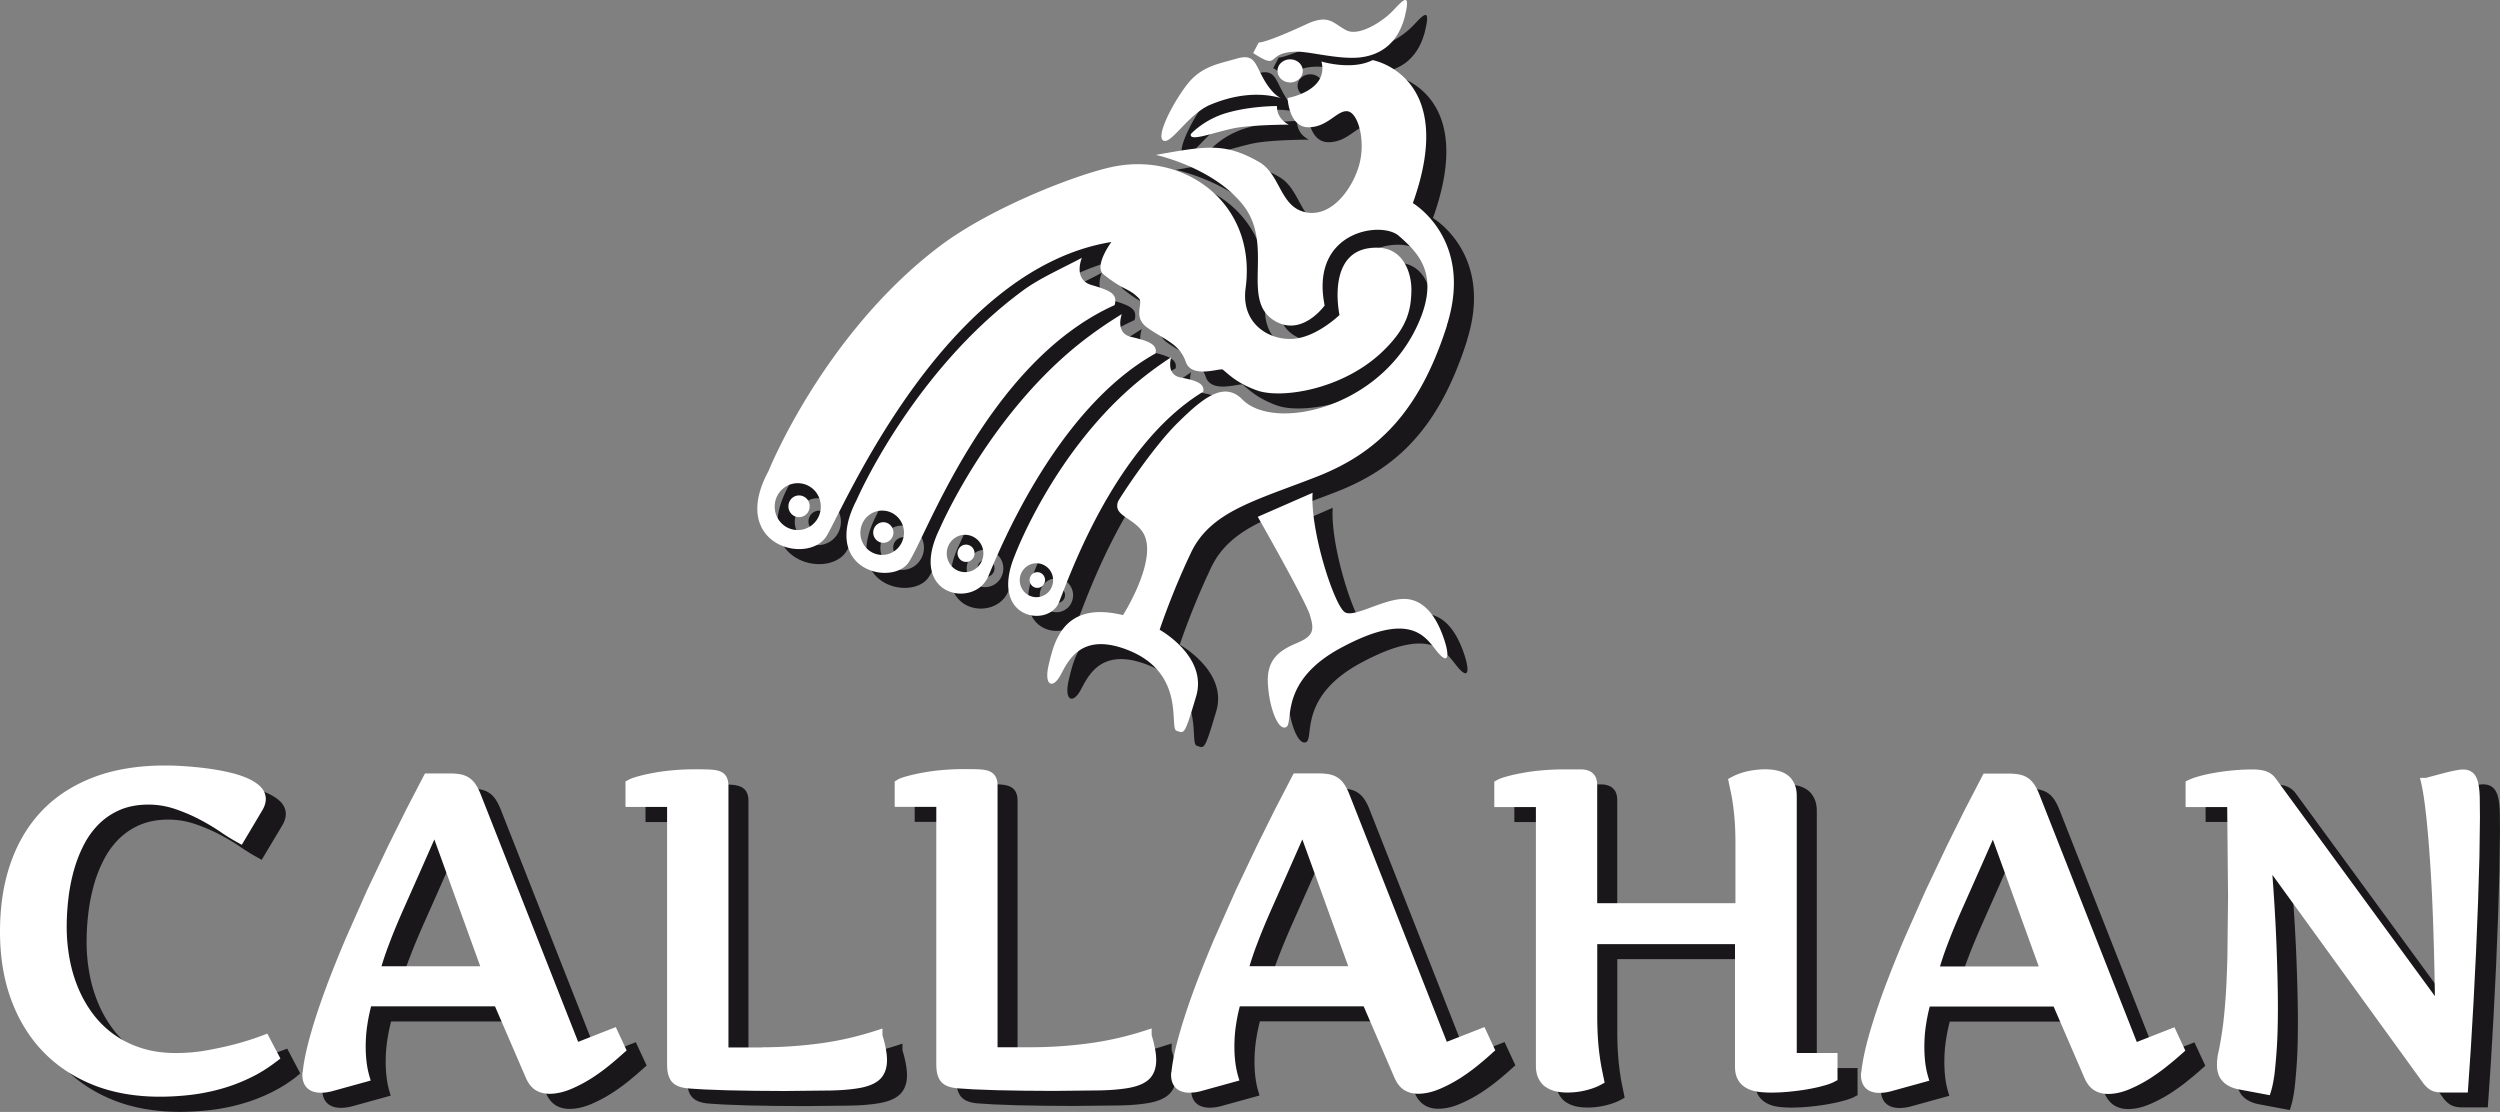<svg xmlns="http://www.w3.org/2000/svg" viewBox="0 0 500 222.39"><rect x="0" y="0" width="500" height="222.39" fill="#808080" stroke="none"/><path d="M183.5 158.98l-.56.3v5.1h8.32v51.55c0 1.5.3 2.6.9 3.35.64.8 1.77 1.27 3.44 1.4l3.1.2 4.6.17 5.53.1 5.9.04 9.27-.1c2.54-.06 4.62-.26 6.18-.58 1.74-.37 2.98-.96 3.8-1.82.83-.9 1.26-2.12 1.26-3.66 0-.63-.06-1.28-.17-1.92l-.34-1.65-.32-1.16-.08-.26v-1.34l-1.4.45c-3.66 1.18-7.44 2.04-11.23 2.54a86.82 86.82 0 0 1-11.45.77h-6.74v-52.33c0-.73-.13-1.32-.4-1.8-.2-.4-.65-.9-1.53-1.18-.52-.16-1.17-.25-2-.28-.74-.03-1.7-.04-2.8-.04a48.99 48.99 0 0 0-4.23.18c-1.37.12-2.66.28-3.82.5a34.22 34.22 0 0 0-3.08.67c-.97.24-1.68.5-2.18.77m29.06-38.8c.62-.6.64-1.6.05-2.22a1.52 1.52 0 0 0-2.18-.05c-.62.6-.64 1.6-.05 2.22.58.63 1.56.65 2.18.05m1.06 1.36a3.31 3.31 0 0 1-4.72-.11c-1.27-1.36-1.22-3.52.12-4.8a3.3 3.3 0 0 1 4.72.12c1.26 1.35 1.2 3.5-.12 4.8m24.64-47.06c-2.9 1.9-5.65 3.97-8.04 6.07-15.9 13.97-23.22 33.5-23.22 33.5-5.3 12.76 6.55 14.58 8.75 9.57 1.48-3.4 10.72-31.25 28.92-42.26.3-1.7-1.55-2.25-4.56-2.84-3-.6-1.85-4.05-1.85-4.05m-39.9 40.5c.7-.63.77-1.72.14-2.44-.62-.72-1.7-.78-2.4-.15-.7.63-.77 1.72-.14 2.44.62.7 1.7.78 2.4.15m1.1 1.54c-1.5 1.36-3.83 1.22-5.17-.32a3.79 3.79 0 0 1 .31-5.27c1.5-1.37 3.83-1.22 5.18.32 1.33 1.53 1.2 3.9-.32 5.27m28.88-50.65C225.1 67.82 222 70 219.3 72.2c-18 14.7-27.34 36.5-27.34 36.5-6.67 13.52 6.83 16.06 9.63 9.7 1.64-3.72 13.14-33.37 33.53-44.72.4-1.87-1.6-2.53-4.9-3.3-3.27-.77-1.87-4.52-1.87-4.52m-46.42 45.25a2.08 2.08 0 0 0 .31-2.89c-.7-.9-1.97-1.03-2.84-.32a2.08 2.08 0 0 0-.31 2.89c.7.9 1.97 1.03 2.84.32m1.23 1.9c-1.87 1.53-4.62 1.22-6.13-.68-1.5-1.9-1.2-4.7.68-6.24 1.87-1.53 4.63-1.22 6.13.68s1.2 4.7-.68 6.24m37.2-58.45c-3.98 2.13-8.5 4.1-11.83 6.57-22.22 16.38-33.24 41.9-33.24 41.9-7.1 13.7 6.5 17.15 10.2 12.74 3.1-3.7 15.45-40.1 41.42-51.75.6-2.2-.73-2.88-4.57-4-3.85-1.1-1.98-5.47-1.98-5.47m-161 160.7l.7-.55-2.62-4.98-.88.34c-1.77.67-3.64 1.27-5.58 1.78-1.7.45-3.6.86-5.64 1.23-2.02.36-4.1.54-6.2.54-2.44 0-4.7-.32-6.7-.94s-3.84-1.5-5.44-2.62a19.4 19.4 0 0 1-4.21-3.98c-1.2-1.55-2.22-3.27-3.03-5.14a28.46 28.46 0 0 1-1.83-6 35.39 35.39 0 0 1-.61-6.55 48.68 48.68 0 0 1 .34-5.68 36.68 36.68 0 0 1 1.11-5.67 26.76 26.76 0 0 1 2.03-5.16c.82-1.57 1.85-2.97 3.05-4.15 1.2-1.16 2.6-2.1 4.22-2.78 1.6-.67 3.48-1.02 5.6-1.02a16.53 16.53 0 0 1 5.24.85c1.73.58 3.38 1.28 4.9 2.07 1.52.8 2.93 1.63 4.18 2.48 1.3.9 2.47 1.6 3.45 2.14l.9.5L56.5 165c.44-.76.66-1.5.66-2.2 0-.7-.23-1.76-1.34-2.72-.73-.64-1.7-1.2-2.85-1.65-1.1-.44-2.37-.8-3.77-1.1a52.3 52.3 0 0 0-4.25-.71 71.07 71.07 0 0 0-4.24-.39c-1.38-.1-2.63-.13-3.7-.13-5.36 0-10.15.78-14.23 2.33-4.1 1.56-7.6 3.8-10.37 6.7s-4.88 6.43-6.3 10.54c-1.4 4.07-2.1 8.7-2.1 13.72 0 5 .75 9.56 2.24 13.6 1.5 4.06 3.66 7.57 6.44 10.43 2.78 2.87 6.18 5.1 10.1 6.65 3.92 1.54 8.34 2.3 13.17 2.3 2.07 0 4.16-.13 6.23-.37 2.07-.25 4.13-.66 6.1-1.22 2-.56 3.94-1.3 5.78-2.2 1.84-.88 3.63-2 5.3-3.3m40.66-19H80.3a61.21 61.21 0 0 1 1.55-4.53c.8-2.13 1.75-4.4 2.78-6.74l3.36-7.56 2.88-6.53 9.17 25.36zm29.3 16.83l-2.17-4.67-7.53 2.95-19.48-49.48c-.32-.8-.64-1.43-.98-1.95-.38-.58-.83-1.04-1.33-1.38-.5-.33-1.1-.57-1.75-.7-.58-.1-1.27-.17-2.06-.17h-5.03l-.3.56-3.48 6.7-3.6 7.25-4.2 8.84-4.28 9.66c-1.4 3.3-2.72 6.58-3.9 9.74-1.18 3.17-2.2 6.2-3.02 9.06-.83 2.87-1.4 5.44-1.65 7.64v.13c-.07.2-.1.42-.1.68 0 2.3 1.35 3.6 3.7 3.6a9.07 9.07 0 0 0 2.22-.3l7.75-2.14-.3-1.03c-.24-.86-.42-1.78-.53-2.72a26.24 26.24 0 0 1-.17-2.98c0-1.46.1-2.96.33-4.43.18-1.23.44-2.46.75-3.68H103l6.2 14.36c.5 1.12 1.16 1.94 1.98 2.43.8.47 1.7.7 2.7.7 1.37 0 2.82-.32 4.3-.94 1.42-.6 2.8-1.33 4.13-2.17a38.7 38.7 0 0 0 3.66-2.66 73.36 73.36 0 0 0 2.76-2.38l.62-.54zm27.1-.6h-6.74v-52.33c0-.73-.13-1.32-.4-1.8-.2-.4-.65-.9-1.53-1.18-.52-.16-1.17-.25-2-.28a73.03 73.03 0 0 0-2.8-.04 48.99 48.99 0 0 0-4.23.18c-1.37.12-2.66.28-3.82.5-1.15.2-2.2.43-3.08.67-.95.25-1.66.5-2.17.78l-.56.3v5.1h8.32v51.55c0 1.5.3 2.6.9 3.35.64.8 1.77 1.27 3.44 1.4.72.06 1.76.12 3.1.2l4.6.17 5.53.1 5.9.04 9.27-.1c2.54-.06 4.62-.26 6.18-.58 1.74-.37 2.98-.96 3.8-1.82.83-.9 1.26-2.12 1.26-3.66 0-.63-.06-1.28-.17-1.92a20.59 20.59 0 0 0-.34-1.65c-.12-.5-.23-.87-.32-1.16-.03-.1-.06-.2-.08-.26v-1.34l-1.4.45c-3.66 1.18-7.44 2.04-11.23 2.54-3.82.5-7.67.76-11.46.76m8.77-106.5c.9-.76 1.04-2.13.3-3.06-.75-.92-2.1-1.06-3-.3-.9.76-1.04 2.13-.3 3.06a2.12 2.12 0 0 0 3.01.29m1.33 1.98c-1.96 1.65-4.88 1.36-6.5-.63-1.62-2-1.34-4.96.63-6.6 1.96-1.65 4.88-1.36 6.5.63 1.6 2 1.33 4.97-.63 6.6M227 36.28c-6.87 1.3-24.63 8.07-35.1 16-23.28 17.65-34.2 44.95-34.2 44.95-8.03 14.8 7.88 18.88 11.58 13.04 3.17-5 23.3-53.4 57-58.86 0 0-3.62 4.87-1.53 6.52 4.3 3.4 4.96 2.6 7.05 4.78.93.97-1.32 3.73 1.7 5.86 3.33 2.35 6.42 3.2 7.65 6.8 1.18 3.47 6.9 1.16 7.42 1.57 1.16.94 2.9 2.76 6.88 4.17 4.74 1.68 16.83-.1 24.8-7.55 5.1-4.78 5.97-8.37 6.03-12.5.04-3.34-1.5-8.27-6.5-8.5C268.87 52.1 271.9 66 271.9 66s-4.3 4.17-8.8 4.72c-4.94.6-10.96-2.77-9.98-10.07 2.27-16.76-11.78-27.12-26.1-24.38m24.3-21.54c-3.66 1.07-7.05 1.5-9.92 5.22s-6.27 10.37-4.7 11.17 4.96-5.32 9.4-7.18 9.4-2.66 14.1-1.33c0 0-1.57-.53-3.4-3.72-1.82-3.2-1.83-5.22-5.48-4.16m10.45 13.2c-2.6-1.33-2.35-3.72-2.35-3.72s-5.1-.04-9.92 1.33c-4.7 1.33-7.3 4.26-7.3 4.26-.52 1.86 5.75-.8 9.66-1.33 3.9-.54 9.92-.54 9.92-.54m-2.26-10.77c0 1.28 1.13 2.32 2.53 2.32 1.4 0 2.53-1.04 2.53-2.32s-1.13-2.3-2.53-2.3-2.53 1.03-2.53 2.3m25.5-11.03c1.3-5.32-.78-2.66-2.6-.8s-6.53 5.05-9.14 3.72-3.42-3.34-8-1.2c-8.15 3.8-9.53 3.66-9.53 3.66l-1.1 2.1c5.67 3.65 2.18-.18 8.7-.28 2.6-.04 8.67 1.66 12.85 1.13 4.17-.54 7.52-3.02 8.83-8.33m8.36 61.94c5.48-17.28-6.8-24.46-6.8-24.46 9.14-25.52-8.05-28.6-8.05-28.6-4.18 2.13-10.23.28-10.23.28 1.52 5.9-6.77 7.3-6.77 7.3s.23 5.85 4.15 5.85 5.75-3.46 7.84-3.2c2.1.26 3.65 5.85 2.35 10.64-1.3 4.78-5.5 10.63-10.7 9.57-5.23-1.07-5-7.62-9.4-10.1-6.77-3.84-10.4-3.2-20.6-1.38 0 0 11.5 2.46 17.47 10.05 6.26 7.94-.46 18.72 6.03 22.96 5.6 3.68 10.27-2.9 10.27-2.9-3-14.87 11.34-17 14.84-13.92 3.92 3.46 8.73 7.97 3.24 18.88-7.98 15.87-28.36 20.14-34.54 13.84-3.67-3.73-7.88-.32-12.98 4.72-5.1 5.03-11.74 15.25-11.9 15.73-.9 2.7 2.47 3 4.66 5.68 4.04 4.94-3.65 17-3.65 17-12.06-2.95-13.8 5.6-14.84 9.86s.78 5.05 2.35 2.13c1.57-2.93 4.14-8.57 13.27-5.08 12 4.6 8.36 15.7 9.93 16.22 1.56.53 1.56 1.07 3.92-6.9 2.35-7.97-7.3-13.3-7.3-13.3s2.35-7.18 6.27-15.42 12.8-10.37 25.07-15.16c12.28-4.77 20.64-13 26.13-30.3m-27.43 57.96c1.05 3.2.52 4.25-2.6 5.58s-6.07 3-5.8 8.04 2.1 9.57 3.66 8.77c1.57-.8-1.53-9.06 10.77-15.75 14.04-7.62 16.98-2.4 19.33.53s2.6 1.06 1.56-2.13c-1.04-3.2-3.13-7.7-7.3-8.24s-10.45 3.72-12.54 2.66-7.05-16.22-6.53-23.93l-10.97 4.8c0 .01 9.4 16.5 10.45 19.68m7.76 70.22h-19.75a61.21 61.21 0 0 1 1.55-4.53c.8-2.13 1.75-4.4 2.78-6.74l3.36-7.56 2.88-6.53 9.18 25.36zm29.3 16.83l-2.17-4.67-7.53 2.95-19.48-49.48c-.3-.78-.64-1.44-.98-1.95-.38-.58-.83-1.04-1.33-1.38s-1.1-.57-1.74-.7c-.58-.1-1.27-.17-2.06-.17h-5.03l-.3.56-3.48 6.7-3.6 7.25-4.2 8.84-4.28 9.66c-1.4 3.3-2.72 6.58-3.9 9.74-1.18 3.17-2.2 6.2-3.02 9.06-.83 2.87-1.4 5.44-1.65 7.64v.13c-.07.2-.1.42-.1.68 0 2.3 1.35 3.6 3.7 3.6a9.07 9.07 0 0 0 2.22-.3l7.75-2.14-.3-1.03c-.24-.86-.42-1.78-.53-2.72a26.24 26.24 0 0 1-.17-2.98c0-1.46.1-2.96.33-4.43.18-1.23.44-2.46.75-3.68h24.77l6.2 14.36c.5 1.12 1.16 1.94 1.98 2.43.8.47 1.7.7 2.7.7 1.37 0 2.82-.32 4.3-.95 1.42-.6 2.8-1.33 4.13-2.17a38.7 38.7 0 0 0 3.66-2.66c1.1-.9 2.02-1.7 2.76-2.38l.6-.53zm67.83 6.26l.6-.3v-5.43h-8.15V162.2c0-.96-.16-1.8-.5-2.5-.34-.73-.82-1.32-1.44-1.75-.57-.4-1.25-.68-2.03-.85-1.18-.26-2.48-.3-3.98-.15-.58.06-1.17.15-1.76.27-.6.13-1.2.3-1.76.5s-1.1.43-1.56.7l-.7.37.15.78.35 1.65c.14.64.3 1.46.44 2.44s.28 2.16.38 3.5c.1 1.36.15 2.96.15 4.75v11.73h-27.65v-23.46c0-.83-.13-1.46-.4-1.93-.3-.5-.74-.9-1.3-1.1-.45-.18-.98-.27-1.57-.27h-3.45a48.99 48.99 0 0 0-4.23.18c-1.37.12-2.66.28-3.82.5a36.1 36.1 0 0 0-3.09.67c-.95.25-1.66.5-2.16.78l-.56.3v5.1h8.32v51.72c0 1 .17 1.84.5 2.52.34.7.8 1.3 1.42 1.72.57.4 1.26.7 2.05.9 1.17.26 2.48.3 3.98.15a14.86 14.86 0 0 0 1.79-.3c.6-.14 1.2-.3 1.74-.5.56-.2 1.1-.43 1.56-.7l.7-.37-.15-.77-.35-1.7c-.14-.68-.3-1.55-.44-2.58a49.39 49.39 0 0 1-.38-3.61c-.1-1.37-.15-3-.15-4.8v-14.26H351v24.48c0 1.1.2 1.97.62 2.68.4.7.98 1.25 1.7 1.64.66.36 1.43.6 2.3.73.8.1 1.67.16 2.6.16 1.17 0 2.4-.06 3.63-.18 1.22-.12 2.4-.27 3.52-.46 1.12-.2 2.16-.4 3.1-.67 1-.25 1.76-.52 2.35-.8m40.94-23.1H392c.42-1.42.94-2.93 1.55-4.53.8-2.13 1.75-4.4 2.78-6.74l3.36-7.56 2.88-6.53 9.18 25.36zm28.73 17.36l.57-.53-2.17-4.67-7.53 2.95-19.48-49.48c-.3-.78-.64-1.43-.98-1.95-.38-.58-.83-1.04-1.33-1.38-.5-.33-1.1-.57-1.75-.7-.58-.1-1.27-.17-2.06-.17h-5.04l-.3.56-3.48 6.7-3.6 7.25-4.2 8.84-4.28 9.66c-1.4 3.3-2.72 6.6-3.9 9.74-1.18 3.17-2.2 6.22-3.02 9.06-.83 2.87-1.4 5.44-1.65 7.64v.13c-.07.2-.1.42-.1.68 0 2.3 1.35 3.6 3.7 3.6a9.07 9.07 0 0 0 2.22-.3l7.75-2.14-.3-1.03c-.24-.86-.42-1.78-.53-2.72-.1-.96-.16-1.96-.16-2.98 0-1.47.1-2.96.33-4.43.18-1.23.44-2.47.75-3.68h24.77l6.2 14.36c.5 1.12 1.16 1.94 1.98 2.43.8.47 1.7.7 2.7.7 1.37 0 2.82-.32 4.3-.95 1.42-.6 2.8-1.33 4.13-2.17 1.3-.84 2.55-1.74 3.66-2.66a48.84 48.84 0 0 0 2.8-2.38M500 166.5l-.04-4.03c-.03-1.15-.13-2.12-.3-2.87-.2-.88-.52-1.53-.97-1.97-.5-.5-1.2-.76-2.02-.76-.5 0-1.45.08-4.2.8l-3.18.85c-.03.01-.05.01-.07.02H488l.3 1.3c.64 2.9 1.23 8.2 1.74 15.83.47 6.94.78 15.85.94 26.52l-31.88-43.58c-.53-.7-1.2-1.16-2-1.42-.7-.22-1.53-.33-2.54-.33-1.4 0-2.8.07-4.13.2a44.43 44.43 0 0 0-3.71.51c-1.14.2-2.14.43-2.98.67-.9.25-1.55.5-2.02.72l-.6.3v5.12h8.32l.17 17.85-.13 12.1c-.1 3.35-.2 6.26-.4 8.63-.17 2.36-.38 4.4-.62 6.06-.24 1.65-.5 3.16-.8 4.48-.1.44-.16.86-.2 1.26a9.84 9.84 0 0 0-.07 1.16c0 1.43.4 2.56 1.2 3.37.74.76 1.78 1.28 3.13 1.55l6.24 1.17.28-.9c.25-.8.47-1.94.68-3.46.14-1.25.3-2.94.44-5.03.14-2.1.22-4.85.22-8.15 0-3.4-.1-7.74-.3-12.88-.16-4.12-.43-8.7-.8-13.65l30.17 41.66c.45.6.94 1.05 1.46 1.36.58.35 1.4.52 2.5.52h4.95l.07-1 .54-7.9.54-9.28.5-9.96.4-9.92.28-9.2.1-7.73" fill="#1a171b"/><path d="M179.5 155.97l-.56.3v5.1h8.32v51.55c0 1.5.3 2.6.9 3.35.64.8 1.77 1.27 3.44 1.4l3.1.2 4.6.17 5.53.1 5.9.04 9.27-.1c2.54-.06 4.62-.26 6.18-.58 1.74-.37 2.98-.96 3.8-1.82.83-.9 1.26-2.12 1.26-3.66 0-.63-.06-1.28-.17-1.92l-.34-1.65-.32-1.16-.08-.26v-1.34l-1.4.45c-3.66 1.18-7.44 2.04-11.23 2.54a86.82 86.82 0 0 1-11.45.77h-6.74v-52.33c0-.73-.13-1.32-.4-1.8-.2-.4-.65-.9-1.53-1.18-.52-.16-1.17-.25-2-.28-.74-.03-1.7-.04-2.8-.04a48.99 48.99 0 0 0-4.23.18c-1.37.12-2.66.28-3.82.5a34.22 34.22 0 0 0-3.08.67c-.96.25-1.67.5-2.18.77m29.06-38.8c.62-.6.64-1.6.05-2.22a1.52 1.52 0 0 0-2.18-.05c-.62.6-.64 1.6-.05 2.22a1.52 1.52 0 0 0 2.18.05m1.06 1.36a3.31 3.31 0 0 1-4.72-.11c-1.27-1.36-1.22-3.52.12-4.8a3.3 3.3 0 0 1 4.72.12c1.27 1.35 1.2 3.5-.12 4.8m24.64-47.06c-2.9 1.9-5.65 3.97-8.04 6.07-15.9 13.97-23.2 33.5-23.2 33.5-5.3 12.76 6.55 14.58 8.75 9.57 1.48-3.4 10.72-31.25 28.92-42.26.3-1.7-1.55-2.25-4.56-2.84-3-.58-1.86-4.04-1.86-4.04m-39.9 40.5c.7-.63.77-1.72.14-2.44-.62-.72-1.7-.78-2.4-.15-.7.63-.77 1.72-.14 2.44a1.68 1.68 0 0 0 2.4.15m1.1 1.54c-1.5 1.36-3.83 1.22-5.17-.32a3.79 3.79 0 0 1 .31-5.27c1.5-1.37 3.83-1.22 5.18.32 1.34 1.54 1.2 3.9-.32 5.27m28.88-50.64C221.1 64.82 218 67 215.3 69.2c-18 14.7-27.34 36.5-27.34 36.5-6.67 13.52 6.83 16.06 9.63 9.7 1.64-3.72 13.14-33.37 33.53-44.72.4-1.87-1.6-2.53-4.9-3.3-3.27-.77-1.87-4.52-1.87-4.52m-46.42 45.25a2.08 2.08 0 0 0 .31-2.89c-.7-.9-1.97-1.03-2.84-.32a2.08 2.08 0 0 0-.31 2.89c.7.9 1.98 1.03 2.84.32m1.23 1.9c-1.87 1.53-4.62 1.22-6.13-.68-1.5-1.9-1.2-4.7.68-6.24 1.87-1.53 4.63-1.22 6.13.68 1.5 1.9 1.2 4.7-.68 6.24m37.22-58.45c-3.98 2.13-8.5 4.1-11.83 6.57-22.22 16.38-33.24 41.9-33.24 41.9-7.1 13.7 6.5 17.15 10.2 12.74 3.1-3.7 15.45-40.1 41.42-51.75.6-2.2-.73-2.88-4.57-4-3.86-1.1-1.98-5.47-1.98-5.47m-161 160.7l.7-.55-2.62-4.98-.88.34c-1.77.67-3.64 1.27-5.58 1.78-1.7.45-3.6.86-5.64 1.23-2.02.36-4.1.54-6.2.54-2.44 0-4.7-.32-6.7-.94s-3.84-1.5-5.44-2.62a19.4 19.4 0 0 1-4.21-3.98c-1.2-1.55-2.22-3.27-3.03-5.14a28.46 28.46 0 0 1-1.83-6 35.39 35.39 0 0 1-.61-6.55 48.68 48.68 0 0 1 .34-5.68 36.68 36.68 0 0 1 1.11-5.67 26.76 26.76 0 0 1 2.03-5.16c.82-1.57 1.85-2.97 3.05-4.15 1.2-1.16 2.6-2.1 4.22-2.78 1.6-.67 3.48-1.02 5.6-1.02a16.53 16.53 0 0 1 5.24.85c1.73.58 3.38 1.28 4.9 2.07 1.52.8 2.93 1.63 4.18 2.48 1.3.9 2.47 1.6 3.45 2.14l.9.5L52.5 162c.44-.76.66-1.5.66-2.2 0-.7-.23-1.76-1.34-2.72-.73-.64-1.7-1.2-2.85-1.65-1.1-.44-2.37-.8-3.77-1.1a52.3 52.3 0 0 0-4.25-.71 71.07 71.07 0 0 0-4.24-.39c-1.38-.1-2.63-.13-3.7-.13-5.36 0-10.15.78-14.23 2.33-4.1 1.56-7.6 3.8-10.37 6.7s-4.88 6.43-6.3 10.54C.7 176.7 0 181.33 0 186.36c0 5 .75 9.56 2.24 13.6 1.5 4.06 3.66 7.57 6.44 10.43 2.78 2.87 6.18 5.1 10.1 6.65 3.92 1.54 8.34 2.3 13.17 2.3 2.07 0 4.16-.13 6.23-.37 2.07-.25 4.13-.66 6.1-1.22 2-.56 3.94-1.3 5.78-2.2 1.85-.88 3.63-2 5.3-3.3m40.67-19H76.3a61.21 61.21 0 0 1 1.55-4.53c.8-2.13 1.75-4.4 2.78-6.74l3.36-7.56 2.88-6.53 9.18 25.36zm29.3 16.84l-2.17-4.67-7.53 2.95-19.48-49.48c-.32-.8-.64-1.43-.98-1.95-.38-.58-.83-1.04-1.33-1.38-.5-.33-1.1-.57-1.75-.7-.58-.1-1.27-.17-2.06-.17h-5.03l-.3.56-3.48 6.7-3.6 7.25-4.2 8.84-4.28 9.66c-1.4 3.3-2.72 6.58-3.9 9.74-1.18 3.17-2.2 6.2-3.02 9.06-.83 2.87-1.4 5.44-1.65 7.64v.13c-.07.2-.1.42-.1.68 0 2.3 1.35 3.6 3.7 3.6a9.07 9.07 0 0 0 2.22-.3l7.75-2.14-.3-1.03c-.24-.86-.42-1.78-.53-2.72a26.24 26.24 0 0 1-.17-2.98c0-1.46.1-2.96.33-4.43.18-1.23.44-2.46.75-3.68H99l6.2 14.36c.5 1.12 1.16 1.94 1.98 2.43.8.47 1.7.7 2.7.7 1.37 0 2.82-.32 4.3-.94 1.42-.6 2.8-1.33 4.13-2.17a38.7 38.7 0 0 0 3.66-2.66 73.36 73.36 0 0 0 2.76-2.38l.62-.54zm27.1-.6h-6.74v-52.33c0-.73-.13-1.32-.4-1.8-.2-.4-.65-.9-1.53-1.18-.52-.16-1.17-.25-2-.28a73.03 73.03 0 0 0-2.8-.04 48.99 48.99 0 0 0-4.23.18c-1.37.12-2.66.28-3.82.5-1.15.2-2.2.43-3.08.67-.95.25-1.66.5-2.17.78l-.56.3v5.1h8.32v51.55c0 1.5.3 2.6.9 3.35.64.8 1.77 1.27 3.44 1.4.72.06 1.76.12 3.1.2l4.6.17 5.53.1 5.9.04 9.27-.1c2.54-.06 4.62-.26 6.18-.58 1.74-.37 2.98-.96 3.8-1.82.83-.9 1.26-2.12 1.26-3.66 0-.63-.06-1.28-.17-1.92a20.59 20.59 0 0 0-.34-1.65c-.12-.5-.23-.87-.32-1.16-.03-.1-.06-.2-.08-.26v-1.34l-1.4.45c-3.66 1.18-7.44 2.04-11.23 2.54-3.83.5-7.68.76-11.46.76m8.76-106.52c.9-.76 1.04-2.13.3-3.06-.75-.92-2.1-1.06-3-.3-.9.76-1.04 2.13-.3 3.06.76.93 2.1 1.06 3 .3m1.33 2c-1.96 1.65-4.88 1.36-6.5-.63-1.62-2-1.34-4.96.63-6.6 1.96-1.65 4.88-1.36 6.5.63 1.6 2 1.33 4.96-.63 6.6M223 33.27c-6.87 1.3-24.63 8.07-35.1 16-23.28 17.65-34.2 44.95-34.2 44.95-8.03 14.8 7.88 18.88 11.58 13.04 3.17-5 23.3-53.4 57-58.86 0 0-3.62 4.87-1.53 6.52 4.3 3.4 4.96 2.6 7.05 4.78.93.97-1.32 3.73 1.7 5.86 3.33 2.35 6.42 3.2 7.65 6.8 1.18 3.47 6.9 1.16 7.42 1.57 1.16.94 2.9 2.76 6.88 4.17 4.74 1.68 16.83-.1 24.8-7.55 5.1-4.78 5.97-8.37 6.03-12.5.04-3.34-1.5-8.27-6.5-8.5-10.9-.47-7.88 13.45-7.88 13.45s-4.3 4.17-8.8 4.72c-4.94.6-10.96-2.77-9.98-10.07 2.26-16.76-11.78-27.1-26.1-24.38m24.28-21.54c-3.66 1.07-7.05 1.5-9.92 5.22s-6.27 10.37-4.7 11.17 4.96-5.32 9.4-7.18 9.4-2.66 14.1-1.33c0 0-1.57-.53-3.4-3.72-1.82-3.2-1.82-5.22-5.48-4.16m10.45 13.2c-2.6-1.33-2.35-3.72-2.35-3.72s-5.1-.04-9.92 1.33c-4.7 1.33-7.3 4.26-7.3 4.26-.52 1.86 5.75-.8 9.66-1.33 3.92-.54 9.92-.54 9.92-.54m-2.26-10.76c0 1.28 1.13 2.32 2.53 2.32 1.4 0 2.53-1.04 2.53-2.32s-1.13-2.3-2.53-2.3c-1.4-.01-2.53 1.03-2.53 2.3m25.5-11.04c1.3-5.32-.78-2.66-2.6-.8s-6.53 5.05-9.14 3.72-3.42-3.34-8-1.2c-8.15 3.8-9.53 3.66-9.53 3.66l-1.1 2.1c5.67 3.65 2.18-.18 8.7-.28 2.6-.04 8.67 1.66 12.85 1.13 4.17-.54 7.52-3 8.83-8.33m8.36 61.95c5.48-17.28-6.8-24.46-6.8-24.46 9.14-25.52-8.05-28.6-8.05-28.6-4.18 2.13-10.23.28-10.23.28 1.52 5.9-6.77 7.3-6.77 7.3s.23 5.85 4.15 5.85 5.75-3.46 7.84-3.2c2.1.26 3.65 5.85 2.35 10.64-1.3 4.78-5.5 10.63-10.7 9.57-5.23-1.07-5-7.62-9.4-10.1-6.77-3.84-10.4-3.2-20.6-1.38 0 0 11.5 2.46 17.47 10.05 6.26 7.94-.46 18.72 6.03 22.96 5.6 3.68 10.27-2.9 10.27-2.9-3-14.87 11.34-17 14.84-13.92 3.92 3.46 8.73 7.97 3.24 18.88-7.98 15.87-28.36 20.14-34.54 13.84-3.67-3.73-7.88-.32-12.98 4.72-5.1 5.03-11.74 15.25-11.9 15.73-.9 2.7 2.47 3 4.66 5.68 4.04 4.94-3.65 17-3.65 17-12.06-2.95-13.8 5.6-14.84 9.86s.78 5.05 2.35 2.13c1.57-2.93 4.14-8.57 13.27-5.08 12 4.6 8.36 15.7 9.93 16.22 1.56.53 1.56 1.07 3.92-6.9 2.35-7.97-7.3-13.3-7.3-13.3s2.35-7.18 6.27-15.42 12.8-10.37 25.07-15.16c12.28-4.78 20.64-13.02 26.13-30.3m-27.43 57.96c1.05 3.2.52 4.25-2.6 5.58s-6.07 3-5.8 8.04 2.1 9.57 3.66 8.77c1.57-.8-1.53-9.06 10.77-15.75 14.03-7.62 16.98-2.4 19.33.53s2.6 1.06 1.56-2.13c-1.04-3.2-3.13-7.7-7.3-8.24s-10.45 3.72-12.54 2.66-7.05-16.22-6.53-23.93l-10.97 4.8c.01 0 9.4 16.5 10.45 19.68m7.76 70.2H249.9a61.21 61.21 0 0 1 1.55-4.53c.8-2.13 1.75-4.4 2.78-6.74l3.36-7.56 2.88-6.53 9.18 25.36zm29.3 16.84l-2.17-4.67-7.53 2.95-19.48-49.48c-.3-.78-.64-1.44-.98-1.95-.38-.58-.83-1.04-1.33-1.38s-1.1-.57-1.74-.7c-.58-.1-1.27-.17-2.06-.17h-5.03l-.3.56-3.48 6.7-3.6 7.25-4.2 8.84-4.28 9.66c-1.4 3.3-2.72 6.58-3.9 9.74-1.18 3.17-2.2 6.2-3.02 9.06-.83 2.87-1.4 5.44-1.65 7.64v.13c-.07.2-.1.42-.1.68 0 2.3 1.35 3.6 3.7 3.6a9.07 9.07 0 0 0 2.22-.3l7.75-2.14-.3-1.03c-.24-.86-.42-1.78-.53-2.72a26.24 26.24 0 0 1-.17-2.98c0-1.46.1-2.96.33-4.43.18-1.23.44-2.46.75-3.68h24.77l6.2 14.36c.5 1.12 1.16 1.94 1.98 2.43.8.47 1.7.7 2.7.7 1.37 0 2.82-.32 4.3-.95 1.42-.6 2.8-1.33 4.13-2.17a38.7 38.7 0 0 0 3.66-2.66c1.1-.9 2.02-1.7 2.76-2.38l.6-.53zm67.84 6.25l.6-.3v-5.43h-8.15V159.2c0-.96-.16-1.8-.5-2.5-.34-.73-.82-1.32-1.44-1.75-.57-.4-1.25-.68-2.03-.85-1.18-.26-2.48-.3-3.98-.15-.58.06-1.17.15-1.76.27-.6.13-1.2.3-1.76.5s-1.1.43-1.56.7l-.7.37.15.78.35 1.65c.14.64.3 1.46.44 2.44s.28 2.16.38 3.5c.1 1.36.15 2.96.15 4.75v11.73h-27.65v-23.46c0-.83-.13-1.46-.4-1.93-.3-.5-.74-.9-1.3-1.1-.45-.18-.98-.27-1.57-.27h-3.45a48.99 48.99 0 0 0-4.23.18c-1.37.12-2.66.28-3.82.5a36.1 36.1 0 0 0-3.09.67c-.95.25-1.66.5-2.16.78l-.56.3v5.1h8.32v51.72c0 1 .17 1.84.5 2.52.34.7.8 1.3 1.42 1.72.57.4 1.26.7 2.05.9 1.17.26 2.48.3 3.98.15a14.86 14.86 0 0 0 1.79-.3c.6-.14 1.2-.3 1.74-.5.56-.2 1.1-.43 1.56-.7l.7-.37-.15-.77-.35-1.7c-.14-.68-.3-1.55-.44-2.58a49.39 49.39 0 0 1-.38-3.61c-.1-1.37-.15-3-.15-4.8v-14.26H347v24.48c0 1.1.2 1.97.62 2.68.4.7.98 1.25 1.7 1.64.66.36 1.43.6 2.3.73.8.1 1.67.16 2.6.16 1.17 0 2.4-.06 3.63-.18 1.22-.12 2.4-.27 3.52-.46 1.12-.2 2.16-.4 3.1-.67 1-.25 1.76-.53 2.35-.82m40.93-23.1H388c.42-1.42.94-2.93 1.55-4.53.8-2.13 1.75-4.4 2.78-6.74l3.36-7.56 2.88-6.53 9.18 25.36zm28.74 17.36l.57-.53-2.17-4.67-7.53 2.95-19.48-49.48c-.3-.78-.64-1.43-.98-1.95-.38-.58-.83-1.04-1.33-1.38-.5-.33-1.1-.57-1.75-.7-.58-.1-1.27-.17-2.06-.17h-5.04l-.3.56-3.48 6.7-3.6 7.25-4.2 8.84-4.28 9.66c-1.4 3.3-2.72 6.6-3.9 9.74-1.18 3.17-2.2 6.22-3.02 9.06-.83 2.87-1.4 5.44-1.65 7.64v.13c-.07.2-.1.42-.1.68 0 2.3 1.35 3.6 3.7 3.6a9.07 9.07 0 0 0 2.22-.3l7.75-2.14-.3-1.03c-.24-.86-.42-1.78-.53-2.72-.1-.96-.16-1.96-.16-2.98 0-1.47.1-2.96.33-4.43.18-1.23.44-2.47.75-3.68h24.77l6.2 14.36c.5 1.12 1.16 1.94 1.98 2.43.8.47 1.7.7 2.7.7 1.37 0 2.82-.32 4.3-.95 1.42-.6 2.8-1.33 4.13-2.17 1.3-.84 2.55-1.74 3.66-2.66 1.13-.9 2.06-1.7 2.8-2.38m59.5-47.1l-.04-4.03c-.03-1.15-.13-2.12-.3-2.87-.2-.88-.52-1.53-.97-1.97-.5-.5-1.2-.76-2.02-.76-.5 0-1.45.08-4.2.8l-3.18.85c-.03.01-.05.01-.07.02H484l.3 1.3c.64 2.9 1.23 8.2 1.74 15.83.47 6.94.78 15.85.94 26.52l-31.88-43.58c-.53-.7-1.2-1.16-2-1.42-.7-.22-1.53-.33-2.54-.33-1.4 0-2.8.07-4.13.2a44.43 44.43 0 0 0-3.71.51c-1.14.2-2.14.43-2.98.67-.9.25-1.55.5-2.02.72l-.6.3v5.12h8.32l.17 17.85-.13 12.1c-.1 3.35-.2 6.26-.4 8.63-.17 2.36-.38 4.4-.62 6.06-.24 1.65-.5 3.16-.8 4.48-.1.44-.16.86-.2 1.26a9.84 9.84 0 0 0-.07 1.16c0 1.43.4 2.56 1.2 3.37.74.76 1.78 1.28 3.13 1.55l6.24 1.17.28-.9c.25-.8.47-1.94.68-3.46.14-1.25.3-2.94.44-5.03.14-2.1.22-4.85.22-8.15 0-3.4-.1-7.74-.3-12.88-.16-4.12-.43-8.7-.8-13.65l30.17 41.66c.45.6.94 1.05 1.46 1.36.58.35 1.4.52 2.5.52h4.95l.07-1 .54-7.9.54-9.28.5-9.96.4-9.92.28-9.2.1-7.73" fill="#fff"/></svg>